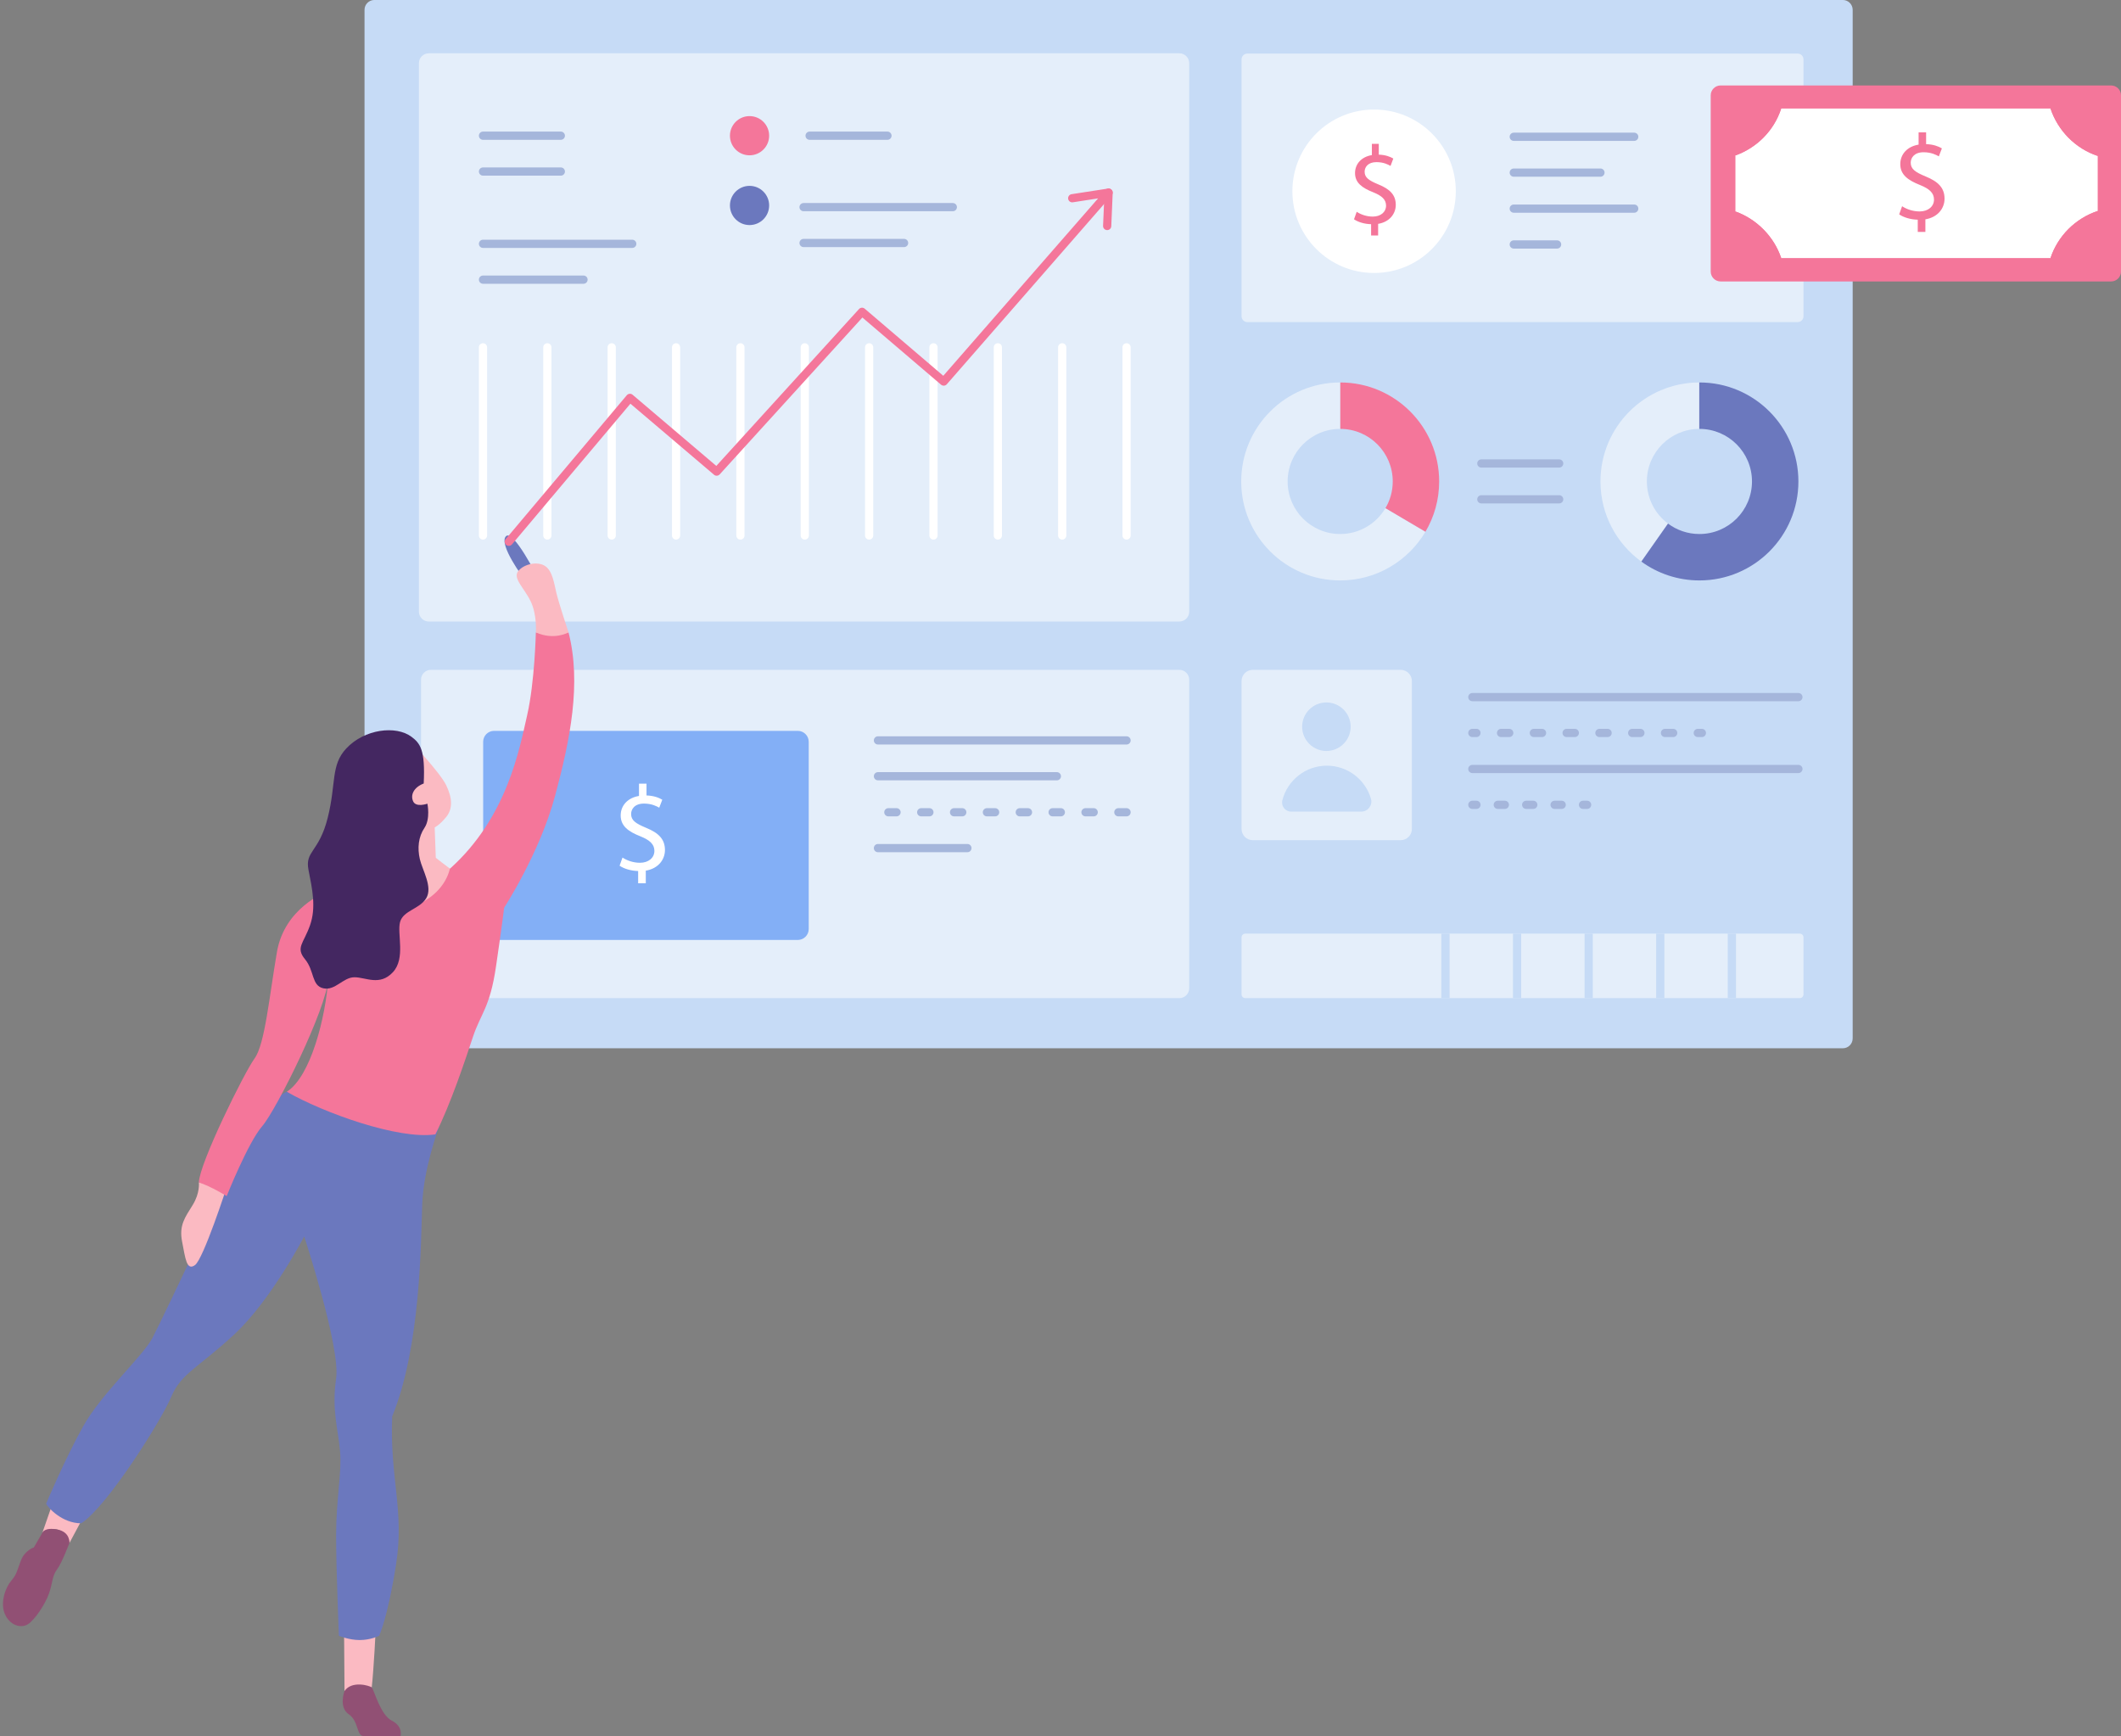 <?xml version="1.0" encoding="UTF-8"?><svg xmlns="http://www.w3.org/2000/svg" xmlns:xlink="http://www.w3.org/1999/xlink" height="409.8" preserveAspectRatio="xMidYMid meet" version="1.0" viewBox="-0.7 -0.0 500.7 409.8" width="500.7" zoomAndPan="magnify"><rect x="-0.7" y="-0.0" width="500.7" height="409.8" fill="#808080" stroke="none"/><defs><clipPath id="a"><path d="M 80 397 L 94 397 L 94 409.781 L 80 409.781 Z M 80 397"/></clipPath></defs><g><g id="change1_1"><path d="M 434.34 247.438 L 87.668 247.438 C 86.395 247.438 85.352 246.395 85.352 245.121 L 85.352 2.312 C 85.352 1.039 86.395 -0.004 87.668 -0.004 L 434.34 -0.004 C 435.613 -0.004 436.656 1.039 436.656 2.312 L 436.656 245.121 C 436.656 246.395 435.613 247.438 434.34 247.438" fill="#c6dbf6"/></g><g id="change2_1"><path d="M 277.707 235.602 L 101.02 235.602 C 99.738 235.602 98.691 234.555 98.691 233.277 L 98.691 160.434 C 98.691 159.156 99.738 158.109 101.02 158.109 L 277.707 158.109 C 278.988 158.109 280.035 159.156 280.035 160.434 L 280.035 233.277 C 280.035 234.555 278.988 235.602 277.707 235.602" fill="#e4eefa"/></g><g id="change2_2"><path d="M 424.164 235.602 L 293.273 235.602 C 292.785 235.602 292.391 235.207 292.391 234.723 L 292.391 221.258 C 292.391 220.77 292.785 220.375 293.273 220.375 L 424.164 220.375 C 424.648 220.375 425.047 220.77 425.047 221.258 L 425.047 234.723 C 425.047 235.207 424.648 235.602 424.164 235.602" fill="#e4eefa"/></g><g id="change2_3"><path d="M 329.953 198.32 L 295.035 198.32 C 293.578 198.32 292.391 197.129 292.391 195.672 L 292.391 160.754 C 292.391 159.301 293.578 158.109 295.035 158.109 L 329.953 158.109 C 331.41 158.109 332.602 159.301 332.602 160.754 L 332.602 195.672 C 332.602 197.129 331.41 198.32 329.953 198.32" fill="#e4eefa"/></g><g id="change3_1"><path d="M 11.648 355.059 L 9.312 361.777 C 9.312 361.777 11.43 360.168 13.621 361.34 C 15.812 362.508 15.664 364.262 15.664 364.262 L 19.391 357.32 L 11.648 355.059" fill="#fbbac2"/></g><g id="change3_2"><path d="M 80.527 385.195 L 80.629 399.215 C 80.629 399.215 82.637 397.305 87.059 398.309 C 87.559 393.688 87.996 384.66 87.996 384.66 L 80.527 385.195" fill="#fbbac2"/></g><g id="change3_3"><path d="M 96.141 174.93 C 96.141 174.93 103.137 182.277 104.625 185.34 C 106.113 188.398 106.199 190.938 104.625 192.859 C 103.051 194.785 101.914 195.309 101.914 195.309 L 102.176 202.48 C 102.176 202.48 104.852 204.586 105.996 205.359 C 108.516 207.062 105.41 214.375 103.312 216.648 C 101.215 218.926 90.895 223.996 90.895 223.996 C 90.895 223.996 88.184 180.441 96.141 174.93" fill="#fbbac2"/></g><g id="change4_1"><path d="M 102.961 265.945 C 102.961 265.945 99.277 275.695 98.969 284.309 C 98.66 292.926 98.656 317.859 91.887 334.32 C 91.27 348.785 94.805 356.453 92.805 369.223 C 90.805 381.992 88.801 386.121 88.801 386.121 C 88.801 386.121 86.789 387.125 84.227 387.125 C 81.66 387.125 79.309 386.121 79.309 386.121 C 79.309 386.121 78.648 370.945 78.648 362.332 C 78.648 353.715 80.031 347.715 79.57 342.484 C 79.109 337.25 77.57 332.789 78.648 325.406 C 79.723 318.02 71.109 291.863 71.109 291.863 C 71.109 291.863 63.262 306.941 54.645 314.941 C 46.027 322.941 42.027 324.176 39.723 329.715 C 37.414 335.25 24.645 355.562 18.488 359.562 C 13.961 359.594 10.574 355.809 10.18 354.945 C 10.18 354.945 14.641 344.328 18.949 336.637 C 23.258 328.945 32.953 320.176 35.258 315.867 C 37.566 311.559 57.875 268.477 57.875 268.477 C 57.875 268.477 62.586 259.551 67 257.703 C 71.414 255.859 86.094 268.121 102.961 265.945" fill="#6b78be"/></g><g id="change3_4"><path d="M 46.242 279.109 C 46.242 279.109 46.574 281.551 44.777 284.453 C 42.98 287.355 41.531 289.219 42.289 293.09 C 43.051 296.961 43.328 300.066 45.332 298.617 C 47.332 297.164 52.859 280.102 52.859 280.102 L 46.242 279.109" fill="#fbbac2"/></g><g id="change2_4"><path d="M 277.707 146.707 L 100.52 146.707 C 99.238 146.707 98.191 145.66 98.191 144.383 L 98.191 14.91 C 98.191 13.629 99.238 12.582 100.52 12.582 L 277.707 12.582 C 278.988 12.582 280.035 13.629 280.035 14.91 L 280.035 144.383 C 280.035 145.66 278.988 146.707 277.707 146.707" fill="#e4eefa"/></g><g id="change2_5"><path d="M 423.68 76.027 L 293.758 76.027 C 293.004 76.027 292.391 75.41 292.391 74.66 L 292.391 14.016 C 292.391 13.266 293.004 12.648 293.758 12.648 L 423.68 12.648 C 424.43 12.648 425.047 13.266 425.047 14.016 L 425.047 74.66 C 425.047 75.41 424.43 76.027 423.68 76.027" fill="#e4eefa"/></g><g id="change5_1"><path d="M 143.703 127.371 C 143.168 127.371 142.734 126.938 142.734 126.402 L 142.734 81.984 C 142.734 81.449 143.168 81.016 143.703 81.016 C 144.238 81.016 144.676 81.449 144.676 81.984 L 144.676 126.402 C 144.676 126.938 144.238 127.371 143.703 127.371" fill="#fff"/></g><g id="change5_2"><path d="M 128.512 127.371 C 127.977 127.371 127.543 126.938 127.543 126.402 L 127.543 81.984 C 127.543 81.449 127.977 81.016 128.512 81.016 C 129.047 81.016 129.48 81.449 129.48 81.984 L 129.48 126.402 C 129.48 126.938 129.047 127.371 128.512 127.371" fill="#fff"/></g><g id="change5_3"><path d="M 113.32 127.371 C 112.785 127.371 112.352 126.938 112.352 126.402 L 112.352 81.984 C 112.352 81.449 112.785 81.016 113.32 81.016 C 113.855 81.016 114.289 81.449 114.289 81.984 L 114.289 126.402 C 114.289 126.938 113.855 127.371 113.32 127.371" fill="#fff"/></g><g id="change5_4"><path d="M 158.898 127.371 C 158.363 127.371 157.93 126.938 157.93 126.402 L 157.93 81.984 C 157.93 81.449 158.363 81.016 158.898 81.016 C 159.434 81.016 159.867 81.449 159.867 81.984 L 159.867 126.402 C 159.867 126.938 159.434 127.371 158.898 127.371" fill="#fff"/></g><g id="change5_5"><path d="M 174.09 127.371 C 173.555 127.371 173.121 126.938 173.121 126.402 L 173.121 81.984 C 173.121 81.449 173.555 81.016 174.09 81.016 C 174.625 81.016 175.059 81.449 175.059 81.984 L 175.059 126.402 C 175.059 126.938 174.625 127.371 174.09 127.371" fill="#fff"/></g><g id="change5_6"><path d="M 189.281 127.371 C 188.746 127.371 188.312 126.938 188.312 126.402 L 188.312 81.984 C 188.312 81.449 188.746 81.016 189.281 81.016 C 189.816 81.016 190.254 81.449 190.254 81.984 L 190.254 126.402 C 190.254 126.938 189.816 127.371 189.281 127.371" fill="#fff"/></g><g id="change5_7"><path d="M 204.477 127.371 C 203.941 127.371 203.504 126.938 203.504 126.402 L 203.504 81.984 C 203.504 81.449 203.941 81.016 204.477 81.016 C 205.012 81.016 205.445 81.449 205.445 81.984 L 205.445 126.402 C 205.445 126.938 205.012 127.371 204.477 127.371" fill="#fff"/></g><g id="change6_1"><path d="M 187.637 221.871 L 115.93 221.871 C 114.516 221.871 113.359 220.715 113.359 219.301 L 113.359 175.086 C 113.359 173.672 114.516 172.516 115.93 172.516 L 187.637 172.516 C 189.051 172.516 190.211 173.672 190.211 175.086 L 190.211 219.301 C 190.211 220.715 189.051 221.871 187.637 221.871" fill="#83aff6"/></g><g id="change5_8"><path d="M 219.668 127.371 C 219.133 127.371 218.699 126.938 218.699 126.402 L 218.699 81.984 C 218.699 81.449 219.133 81.016 219.668 81.016 C 220.203 81.016 220.637 81.449 220.637 81.984 L 220.637 126.402 C 220.637 126.938 220.203 127.371 219.668 127.371" fill="#fff"/></g><g id="change5_9"><path d="M 234.859 127.371 C 234.324 127.371 233.891 126.938 233.891 126.402 L 233.891 81.984 C 233.891 81.449 234.324 81.016 234.859 81.016 C 235.395 81.016 235.828 81.449 235.828 81.984 L 235.828 126.402 C 235.828 126.938 235.395 127.371 234.859 127.371" fill="#fff"/></g><g id="change5_10"><path d="M 250.055 127.371 C 249.516 127.371 249.082 126.938 249.082 126.402 L 249.082 81.984 C 249.082 81.449 249.516 81.016 250.055 81.016 C 250.59 81.016 251.023 81.449 251.023 81.984 L 251.023 126.402 C 251.023 126.938 250.59 127.371 250.055 127.371" fill="#fff"/></g><g id="change5_11"><path d="M 265.246 127.371 C 264.711 127.371 264.277 126.938 264.277 126.402 L 264.277 81.984 C 264.277 81.449 264.711 81.016 265.246 81.016 C 265.781 81.016 266.215 81.449 266.215 81.984 L 266.215 126.402 C 266.215 126.938 265.781 127.371 265.246 127.371" fill="#fff"/></g><g id="change4_2"><path d="M 122.949 136.539 C 122.949 136.539 117 128.609 118.699 126.625 C 120.398 124.645 126.348 136.539 126.348 136.539 L 122.949 136.539" fill="#6b78be"/></g><g id="change7_1"><path d="M 76.156 210.645 C 76.156 210.645 66.484 214.254 64.68 224.695 C 62.875 235.141 61.844 246.488 59.395 249.84 C 56.945 253.191 46.371 274.598 46.242 279.109 C 49.078 280.012 52.816 282.332 52.816 282.332 C 52.816 282.332 57.844 269.695 61.199 265.828 C 64.551 261.961 76.414 238.105 76.801 231.016 C 76.156 240.168 72.672 254.094 67 257.703 C 75.77 262.734 93.434 269.051 102.07 267.762 C 105.684 260.672 109.164 250.098 110.969 244.684 C 112.773 239.266 114.965 237.848 116.383 228.18 C 117.801 218.508 118.316 214.254 118.316 214.254 C 118.316 214.254 126.699 201.359 130.309 187.949 C 133.922 174.539 136.586 161.258 133.512 149.27 C 126.312 149.527 125.797 149.27 125.797 149.27 C 125.797 149.27 125.539 161 123.734 168.867 C 121.93 176.73 119.047 192.938 105.508 205.059 C 103.574 213.055 91.758 219.539 76.156 210.645" fill="#f4769a"/></g><g id="change8_1"><path d="M 96.438 173.914 C 98.461 175.438 99.719 176.934 99.324 184.938 C 96.961 185.855 96.145 187.645 96.832 189.156 C 97.52 190.664 100.195 189.703 100.195 189.703 C 100.195 189.703 100.949 193.273 99.508 195.402 C 98.066 197.527 97.801 200.203 98.414 202.812 C 99.027 205.422 101.5 209.402 99.922 212.008 C 98.344 214.617 94.5 214.891 93.742 217.637 C 92.988 220.383 95.117 226.215 92.027 229.508 C 88.941 232.801 85.645 230.676 82.969 230.676 C 80.293 230.676 78.441 233.898 75.629 233.281 C 72.812 232.664 73.566 229.164 71.305 226.422 C 69.039 223.676 70.961 222.715 72.469 218.461 C 73.98 214.203 73.02 209.883 72.129 205.352 C 71.234 200.824 74.598 201.234 76.656 193.066 C 78.715 184.902 77.316 180.656 81.047 176.664 C 85.352 172.066 92.781 171.176 96.438 173.914" fill="#442761"/></g><g id="change7_2"><path d="M 119.414 128.852 C 119.191 128.852 118.973 128.773 118.789 128.621 C 118.379 128.277 118.328 127.664 118.672 127.258 L 147.266 93.293 C 147.434 93.098 147.672 92.973 147.926 92.953 C 148.184 92.93 148.438 93.012 148.637 93.18 L 168.398 109.977 L 202.082 72.949 C 202.434 72.562 203.031 72.523 203.43 72.863 L 221.98 88.703 L 258.527 46.828 L 252.566 47.75 C 252.035 47.832 251.539 47.469 251.457 46.941 C 251.379 46.41 251.738 45.914 252.27 45.836 L 260.855 44.508 C 261.258 44.445 261.656 44.641 261.852 44.996 C 262.051 45.355 262.004 45.797 261.734 46.102 L 222.812 90.703 C 222.461 91.102 221.855 91.148 221.449 90.801 L 202.883 74.949 L 169.199 111.973 C 168.848 112.359 168.254 112.398 167.855 112.059 L 148.121 95.289 L 120.156 128.504 C 119.965 128.734 119.688 128.852 119.414 128.852" fill="#f4769a"/></g><g id="change3_5"><path d="M 125.797 149.27 C 125.797 149.27 126.125 145.102 124.551 141.891 C 122.98 138.684 120.273 136.48 121.656 134.781 C 123.043 133.082 126.188 132.453 127.949 133.586 C 129.711 134.719 130.09 137.613 130.656 140.004 C 131.223 142.395 133.512 149.27 133.512 149.27 C 133.512 149.27 130.125 151.234 125.797 149.27" fill="#fbbac2"/></g><g id="change9_2"><path d="M 9.312 361.777 L 7.289 365.266 C 7.289 365.266 5.199 365.914 4.262 368.289 C 3.324 370.668 3.324 371.531 1.957 373.117 C 0.59 374.703 -0.707 378.305 0.445 380.969 C 1.598 383.637 4.191 384.426 5.848 383.418 C 7.504 382.41 10.027 378.594 10.891 376.07 C 11.754 373.551 11.609 371.965 12.766 370.453 C 13.914 368.938 15.664 364.262 15.664 364.262 C 15.664 364.262 15.98 361.656 12.879 361.043 C 9.777 360.43 9.312 361.777 9.312 361.777" fill="#915074"/></g><g clip-path="url(#a)" id="change9_1"><path d="M 80.594 399.215 C 80.594 399.215 79.223 403.008 81.613 404.625 C 84.008 406.242 83.441 409.781 85.125 409.781 C 86.805 409.781 93.852 409.781 93.852 409.781 C 93.852 409.781 94.508 407.512 91.789 406.152 C 89.074 404.793 87.566 398.746 87.059 398.309 C 86.547 397.871 82.27 396.609 80.594 399.215" fill="#915074"/></g><g id="change7_3"><path d="M 497.672 66.434 L 405.473 66.434 C 404.195 66.434 403.145 65.387 403.145 64.105 L 403.145 22.5 C 403.145 21.219 404.195 20.172 405.473 20.172 L 497.672 20.172 C 498.953 20.172 500 21.219 500 22.5 L 500 64.105 C 500 65.387 498.953 66.434 497.672 66.434" fill="#f4769a"/></g><g id="change5_12"><path d="M 494.5 49.797 L 494.5 36.809 C 489.262 35.074 485.094 30.852 483.359 25.617 L 419.785 25.617 C 418.094 30.852 414.02 34.887 408.98 36.688 L 408.98 49.918 C 414.02 51.719 418.094 55.867 419.785 60.91 L 483.359 60.91 C 485.094 55.676 489.262 51.531 494.5 49.797" fill="#fff"/></g><g id="change7_4"><path d="M 419.785 25.617 L 410.887 25.617 C 409.836 25.617 408.98 26.504 408.98 27.555 L 408.98 36.688 C 414.02 34.887 418.094 30.852 419.785 25.617" fill="#f4769a"/></g><g id="change7_5"><path d="M 408.98 49.918 L 408.98 59.055 C 408.98 60.105 409.836 60.91 410.887 60.91 L 419.785 60.91 C 418.094 55.867 414.02 51.719 408.98 49.918" fill="#f4769a"/></g><g id="change7_6"><path d="M 494.5 36.809 L 494.5 27.555 C 494.5 26.504 493.664 25.617 492.613 25.617 L 483.359 25.617 C 485.094 30.852 489.262 35.074 494.5 36.809" fill="#f4769a"/></g><g id="change7_7"><path d="M 494.5 59.055 L 494.5 49.797 C 489.262 51.531 485.094 55.676 483.359 60.91 L 492.613 60.91 C 493.664 60.91 494.5 60.105 494.5 59.055" fill="#f4769a"/></g><g id="change10_1"><path d="M 385.09 33.254 L 356.648 33.254 C 356.113 33.254 355.68 32.82 355.68 32.285 C 355.68 31.75 356.113 31.316 356.648 31.316 L 385.09 31.316 C 385.625 31.316 386.059 31.75 386.059 32.285 C 386.059 32.82 385.625 33.254 385.09 33.254" fill="#a5b6db"/></g><g id="change10_2"><path d="M 377.117 41.715 L 356.648 41.715 C 356.113 41.715 355.68 41.277 355.68 40.742 C 355.68 40.207 356.113 39.773 356.648 39.773 L 377.117 39.773 C 377.652 39.773 378.086 40.207 378.086 40.742 C 378.086 41.277 377.652 41.715 377.117 41.715" fill="#a5b6db"/></g><g id="change10_3"><path d="M 385.09 50.215 L 356.648 50.215 C 356.113 50.215 355.68 49.781 355.68 49.246 C 355.68 48.711 356.113 48.277 356.648 48.277 L 385.09 48.277 C 385.625 48.277 386.059 48.711 386.059 49.246 C 386.059 49.781 385.625 50.215 385.09 50.215" fill="#a5b6db"/></g><g id="change10_4"><path d="M 366.883 58.676 L 356.648 58.676 C 356.113 58.676 355.68 58.242 355.68 57.703 C 355.68 57.168 356.113 56.734 356.648 56.734 L 366.883 56.734 C 367.418 56.734 367.852 57.168 367.852 57.703 C 367.852 58.242 367.418 58.676 366.883 58.676" fill="#a5b6db"/></g><g id="change10_5"><path d="M 265.246 175.738 L 206.555 175.738 C 206.02 175.738 205.586 175.305 205.586 174.77 C 205.586 174.234 206.02 173.801 206.555 173.801 L 265.246 173.801 C 265.781 173.801 266.215 174.234 266.215 174.77 C 266.215 175.305 265.781 175.738 265.246 175.738" fill="#a5b6db"/></g><g id="change10_6"><path d="M 248.793 184.195 L 206.555 184.195 C 206.02 184.195 205.586 183.762 205.586 183.227 C 205.586 182.691 206.02 182.258 206.555 182.258 L 248.793 182.258 C 249.328 182.258 249.762 182.691 249.762 183.227 C 249.762 183.762 249.328 184.195 248.793 184.195" fill="#a5b6db"/></g><g id="change10_7"><path d="M 210.945 192.699 L 209.008 192.699 C 208.473 192.699 208.039 192.266 208.039 191.73 C 208.039 191.195 208.473 190.762 209.008 190.762 L 210.945 190.762 C 211.48 190.762 211.914 191.195 211.914 191.73 C 211.914 192.266 211.48 192.699 210.945 192.699 Z M 218.703 192.699 L 216.766 192.699 C 216.23 192.699 215.797 192.266 215.797 191.73 C 215.797 191.195 216.23 190.762 216.766 190.762 L 218.703 190.762 C 219.238 190.762 219.672 191.195 219.672 191.73 C 219.672 192.266 219.238 192.699 218.703 192.699 Z M 226.461 192.699 L 224.52 192.699 C 223.984 192.699 223.551 192.266 223.551 191.73 C 223.551 191.195 223.984 190.762 224.52 190.762 L 226.461 190.762 C 226.996 190.762 227.43 191.195 227.43 191.73 C 227.43 192.266 226.996 192.699 226.461 192.699 Z M 234.219 192.699 L 232.277 192.699 C 231.742 192.699 231.309 192.266 231.309 191.73 C 231.309 191.195 231.742 190.762 232.277 190.762 L 234.219 190.762 C 234.754 190.762 235.188 191.195 235.188 191.73 C 235.188 192.266 234.754 192.699 234.219 192.699 Z M 241.973 192.699 L 240.035 192.699 C 239.5 192.699 239.066 192.266 239.066 191.73 C 239.066 191.195 239.5 190.762 240.035 190.762 L 241.973 190.762 C 242.512 190.762 242.945 191.195 242.945 191.73 C 242.945 192.266 242.512 192.699 241.973 192.699 Z M 249.73 192.699 L 247.793 192.699 C 247.258 192.699 246.82 192.266 246.82 191.73 C 246.82 191.195 247.258 190.762 247.793 190.762 L 249.73 190.762 C 250.266 190.762 250.699 191.195 250.699 191.73 C 250.699 192.266 250.266 192.699 249.73 192.699 Z M 257.488 192.699 L 255.551 192.699 C 255.016 192.699 254.578 192.266 254.578 191.73 C 254.578 191.195 255.016 190.762 255.551 190.762 L 257.488 190.762 C 258.023 190.762 258.457 191.195 258.457 191.73 C 258.457 192.266 258.023 192.699 257.488 192.699 Z M 265.246 192.699 L 263.305 192.699 C 262.77 192.699 262.336 192.266 262.336 191.73 C 262.336 191.195 262.77 190.762 263.305 190.762 L 265.246 190.762 C 265.781 190.762 266.215 191.195 266.215 191.73 C 266.215 192.266 265.781 192.699 265.246 192.699" fill="#a5b6db"/></g><g id="change10_8"><path d="M 227.676 201.16 L 206.555 201.16 C 206.02 201.16 205.586 200.727 205.586 200.191 C 205.586 199.652 206.02 199.219 206.555 199.219 L 227.676 199.219 C 228.211 199.219 228.645 199.652 228.645 200.191 C 228.645 200.727 228.211 201.16 227.676 201.16" fill="#a5b6db"/></g><g id="change10_9"><path d="M 423.844 165.52 L 346.875 165.52 C 346.34 165.52 345.902 165.086 345.902 164.551 C 345.902 164.016 346.34 163.582 346.875 163.582 L 423.844 163.582 C 424.383 163.582 424.816 164.016 424.816 164.551 C 424.816 165.086 424.383 165.52 423.844 165.52" fill="#a5b6db"/></g><g id="change10_10"><path d="M 401.062 173.98 L 400.094 173.98 C 399.555 173.98 399.121 173.547 399.121 173.012 C 399.121 172.473 399.555 172.039 400.094 172.039 L 401.062 172.039 C 401.598 172.039 402.031 172.473 402.031 173.012 C 402.031 173.547 401.598 173.98 401.062 173.98" fill="#a5b6db"/></g><g id="change10_11"><path d="M 355.586 173.98 L 353.648 173.98 C 353.113 173.98 352.68 173.547 352.68 173.012 C 352.68 172.473 353.113 172.039 353.648 172.039 L 355.586 172.039 C 356.117 172.039 356.555 172.473 356.555 173.012 C 356.555 173.547 356.117 173.98 355.586 173.98 Z M 363.324 173.98 L 361.391 173.98 C 360.855 173.98 360.422 173.547 360.422 173.012 C 360.422 172.473 360.855 172.039 361.391 172.039 L 363.324 172.039 C 363.859 172.039 364.293 172.473 364.293 173.012 C 364.293 173.547 363.859 173.98 363.324 173.98 Z M 371.066 173.98 L 369.129 173.98 C 368.594 173.98 368.16 173.547 368.16 173.012 C 368.16 172.473 368.594 172.039 369.129 172.039 L 371.066 172.039 C 371.602 172.039 372.035 172.473 372.035 173.012 C 372.035 173.547 371.602 173.98 371.066 173.98 Z M 378.805 173.98 L 376.871 173.98 C 376.336 173.98 375.902 173.547 375.902 173.012 C 375.902 172.473 376.336 172.039 376.871 172.039 L 378.805 172.039 C 379.34 172.039 379.773 172.473 379.773 173.012 C 379.773 173.547 379.34 173.98 378.805 173.98 Z M 386.547 173.98 L 384.609 173.98 C 384.074 173.98 383.641 173.547 383.641 173.012 C 383.641 172.473 384.074 172.039 384.609 172.039 L 386.547 172.039 C 387.082 172.039 387.516 172.473 387.516 173.012 C 387.516 173.547 387.082 173.98 386.547 173.98 Z M 394.285 173.98 L 392.352 173.98 C 391.816 173.98 391.383 173.547 391.383 173.012 C 391.383 172.473 391.816 172.039 392.352 172.039 L 394.285 172.039 C 394.82 172.039 395.258 172.473 395.258 173.012 C 395.258 173.547 394.82 173.98 394.285 173.98" fill="#a5b6db"/></g><g id="change10_12"><path d="M 347.844 173.98 L 346.875 173.98 C 346.34 173.98 345.902 173.547 345.902 173.012 C 345.902 172.473 346.34 172.039 346.875 172.039 L 347.844 172.039 C 348.379 172.039 348.812 172.473 348.812 173.012 C 348.812 173.547 348.379 173.98 347.844 173.98" fill="#a5b6db"/></g><g id="change10_13"><path d="M 423.844 182.48 L 346.875 182.48 C 346.34 182.48 345.902 182.047 345.902 181.512 C 345.902 180.977 346.34 180.543 346.875 180.543 L 423.844 180.543 C 424.383 180.543 424.816 180.977 424.816 181.512 C 424.816 182.047 424.383 182.48 423.844 182.48" fill="#a5b6db"/></g><g id="change10_14"><path d="M 373.969 190.941 L 372.996 190.941 C 372.461 190.941 372.027 190.508 372.027 189.973 C 372.027 189.438 372.461 189.004 372.996 189.004 L 373.969 189.004 C 374.504 189.004 374.938 189.438 374.938 189.973 C 374.938 190.508 374.504 190.941 373.969 190.941" fill="#a5b6db"/></g><g id="change10_15"><path d="M 354.551 190.941 L 352.875 190.941 C 352.34 190.941 351.906 190.508 351.906 189.973 C 351.906 189.438 352.34 189.004 352.875 189.004 L 354.551 189.004 C 355.086 189.004 355.52 189.438 355.52 189.973 C 355.52 190.508 355.086 190.941 354.551 190.941 Z M 361.258 190.941 L 359.582 190.941 C 359.047 190.941 358.613 190.508 358.613 189.973 C 358.613 189.438 359.047 189.004 359.582 189.004 L 361.258 189.004 C 361.797 189.004 362.23 189.438 362.23 189.973 C 362.23 190.508 361.797 190.941 361.258 190.941 Z M 367.969 190.941 L 366.289 190.941 C 365.754 190.941 365.32 190.508 365.32 189.973 C 365.32 189.438 365.754 189.004 366.289 189.004 L 367.969 189.004 C 368.504 189.004 368.938 189.438 368.938 189.973 C 368.938 190.508 368.504 190.941 367.969 190.941" fill="#a5b6db"/></g><g id="change10_16"><path d="M 347.844 190.941 L 346.875 190.941 C 346.34 190.941 345.902 190.508 345.902 189.973 C 345.902 189.438 346.34 189.004 346.875 189.004 L 347.844 189.004 C 348.379 189.004 348.812 189.438 348.812 189.973 C 348.812 190.508 348.379 190.941 347.844 190.941" fill="#a5b6db"/></g><g id="change10_17"><path d="M 367.371 110.371 L 348.996 110.371 C 348.461 110.371 348.027 109.938 348.027 109.402 C 348.027 108.867 348.461 108.434 348.996 108.434 L 367.371 108.434 C 367.91 108.434 368.344 108.867 368.344 109.402 C 368.344 109.938 367.91 110.371 367.371 110.371" fill="#a5b6db"/></g><g id="change10_18"><path d="M 367.371 118.832 L 348.996 118.832 C 348.461 118.832 348.027 118.398 348.027 117.863 C 348.027 117.324 348.461 116.891 348.996 116.891 L 367.371 116.891 C 367.91 116.891 368.344 117.324 368.344 117.863 C 368.344 118.398 367.91 118.832 367.371 118.832" fill="#a5b6db"/></g><g id="change10_19"><path d="M 131.695 33.004 L 113.32 33.004 C 112.785 33.004 112.352 32.57 112.352 32.035 C 112.352 31.496 112.785 31.062 113.32 31.062 L 131.695 31.062 C 132.23 31.062 132.664 31.496 132.664 32.035 C 132.664 32.57 132.23 33.004 131.695 33.004" fill="#a5b6db"/></g><g id="change10_20"><path d="M 208.801 33.004 L 190.422 33.004 C 189.887 33.004 189.453 32.57 189.453 32.035 C 189.453 31.496 189.887 31.062 190.422 31.062 L 208.801 31.062 C 209.336 31.062 209.77 31.496 209.77 32.035 C 209.77 32.57 209.336 33.004 208.801 33.004" fill="#a5b6db"/></g><g id="change10_21"><path d="M 131.695 41.461 L 113.32 41.461 C 112.785 41.461 112.352 41.027 112.352 40.492 C 112.352 39.957 112.785 39.523 113.32 39.523 L 131.695 39.523 C 132.23 39.523 132.664 39.957 132.664 40.492 C 132.664 41.027 132.23 41.461 131.695 41.461" fill="#a5b6db"/></g><g id="change10_22"><path d="M 148.555 58.52 L 113.32 58.52 C 112.785 58.52 112.352 58.086 112.352 57.551 C 112.352 57.016 112.785 56.582 113.32 56.582 L 148.555 56.582 C 149.09 56.582 149.523 57.016 149.523 57.551 C 149.523 58.086 149.09 58.52 148.555 58.52" fill="#a5b6db"/></g><g id="change10_23"><path d="M 137.051 66.98 L 113.32 66.98 C 112.785 66.98 112.352 66.547 112.352 66.008 C 112.352 65.473 112.785 65.039 113.32 65.039 L 137.051 65.039 C 137.586 65.039 138.02 65.473 138.02 66.008 C 138.02 66.547 137.586 66.98 137.051 66.98" fill="#a5b6db"/></g><g id="change10_24"><path d="M 224.23 49.863 L 188.996 49.863 C 188.461 49.863 188.027 49.43 188.027 48.895 C 188.027 48.359 188.461 47.926 188.996 47.926 L 224.23 47.926 C 224.766 47.926 225.199 48.359 225.199 48.895 C 225.199 49.43 224.766 49.863 224.23 49.863" fill="#a5b6db"/></g><g id="change10_25"><path d="M 212.727 58.324 L 188.996 58.324 C 188.461 58.324 188.027 57.891 188.027 57.355 C 188.027 56.82 188.461 56.387 188.996 56.387 L 212.727 56.387 C 213.262 56.387 213.695 56.82 213.695 57.355 C 213.695 57.891 213.262 58.324 212.727 58.324" fill="#a5b6db"/></g><g id="change2_6"><path d="M 326.359 119.945 C 324.199 123.598 320.227 126.051 315.676 126.051 C 308.824 126.051 303.27 120.496 303.27 113.645 C 303.27 106.789 308.824 101.238 315.676 101.238 L 315.703 101.238 L 315.703 90.277 L 315.676 90.277 C 302.773 90.277 292.312 100.738 292.312 113.645 C 292.312 126.547 302.773 137.008 315.676 137.008 C 324.246 137.008 331.734 132.395 335.801 125.516 L 326.359 119.945" fill="#e4eefa"/></g><g id="change7_8"><path d="M 328.082 113.645 C 328.082 115.945 327.453 118.098 326.359 119.945 L 335.801 125.516 C 337.859 122.035 339.039 117.977 339.039 113.645 C 339.039 100.746 328.594 90.293 315.703 90.277 L 315.703 101.238 C 322.543 101.25 328.082 106.801 328.082 113.645" fill="#f4769a"/></g><g id="change2_7"><path d="M 388.074 113.645 C 388.074 106.805 393.609 101.258 400.445 101.238 L 400.445 90.277 C 387.559 90.297 377.117 100.75 377.117 113.645 C 377.117 121.422 380.918 128.312 386.766 132.559 L 393.062 123.59 C 390.035 121.328 388.074 117.715 388.074 113.645" fill="#e4eefa"/></g><g id="change4_3"><path d="M 423.844 113.645 C 423.844 100.738 413.387 90.277 400.48 90.277 L 400.445 90.277 L 400.445 101.238 L 400.48 101.238 C 407.332 101.238 412.887 106.789 412.887 113.645 C 412.887 120.496 407.332 126.051 400.48 126.051 C 397.699 126.051 395.133 125.133 393.062 123.59 L 386.766 132.559 C 390.617 135.355 395.355 137.008 400.48 137.008 C 413.387 137.008 423.844 126.547 423.844 113.645" fill="#6b78be"/></g><g id="change7_9"><path d="M 452.02 54.746 L 452.02 51.855 C 450.359 51.828 448.641 51.312 447.637 50.598 L 448.324 48.68 C 449.355 49.367 450.844 49.91 452.449 49.91 C 454.48 49.91 455.855 48.734 455.855 47.105 C 455.855 45.531 454.738 44.559 452.621 43.699 C 449.699 42.551 447.895 41.234 447.895 38.746 C 447.895 36.367 449.586 34.566 452.219 34.137 L 452.219 31.242 L 453.992 31.242 L 453.992 34.02 C 455.711 34.078 456.887 34.535 457.715 35.023 L 457 36.91 C 456.398 36.57 455.227 35.938 453.395 35.938 C 451.188 35.938 450.359 37.258 450.359 38.402 C 450.359 39.891 451.418 40.633 453.906 41.664 C 456.855 42.867 458.344 44.355 458.344 46.902 C 458.344 49.164 456.77 51.285 453.82 51.77 L 453.82 54.746 L 452.02 54.746" fill="#f4769a"/></g><g id="change5_13"><path d="M 149.945 208.488 L 149.945 205.598 C 148.285 205.57 146.566 205.055 145.566 204.34 L 146.254 202.422 C 147.281 203.105 148.773 203.652 150.375 203.652 C 152.406 203.652 153.781 202.477 153.781 200.844 C 153.781 199.27 152.664 198.297 150.547 197.438 C 147.629 196.293 145.824 194.977 145.824 192.484 C 145.824 190.109 147.512 188.305 150.145 187.879 L 150.145 184.984 L 151.922 184.984 L 151.922 187.762 C 153.641 187.82 154.812 188.277 155.645 188.766 L 154.926 190.652 C 154.324 190.309 153.152 189.68 151.32 189.68 C 149.113 189.68 148.285 190.996 148.285 192.141 C 148.285 193.633 149.344 194.375 151.836 195.406 C 154.785 196.609 156.273 198.098 156.273 200.645 C 156.273 202.906 154.699 205.023 151.75 205.512 L 151.75 208.488 L 149.945 208.488" fill="#fff"/></g><g id="change5_14"><path d="M 342.969 45.145 C 342.969 55.797 334.332 64.434 323.68 64.434 C 313.023 64.434 304.391 55.797 304.391 45.145 C 304.391 34.488 313.023 25.855 323.68 25.855 C 334.332 25.855 342.969 34.488 342.969 45.145" fill="#fff"/></g><g id="change7_10"><path d="M 322.973 55.578 L 322.973 52.918 C 321.445 52.891 319.863 52.418 318.941 51.758 L 319.574 49.992 C 320.523 50.625 321.895 51.125 323.367 51.125 C 325.238 51.125 326.504 50.047 326.504 48.543 C 326.504 47.094 325.477 46.199 323.527 45.41 C 320.84 44.355 319.18 43.145 319.18 40.852 C 319.18 38.664 320.734 37.004 323.156 36.609 L 323.156 33.949 L 324.789 33.949 L 324.789 36.504 C 326.371 36.555 327.453 36.977 328.215 37.426 L 327.559 39.164 C 327.004 38.848 325.926 38.27 324.238 38.27 C 322.211 38.27 321.445 39.48 321.445 40.535 C 321.445 41.906 322.422 42.59 324.711 43.539 C 327.426 44.645 328.797 46.016 328.797 48.359 C 328.797 50.441 327.348 52.391 324.633 52.84 L 324.633 55.578 L 322.973 55.578" fill="#f4769a"/></g><g id="change7_11"><path d="M 260.672 54.316 L 260.629 54.316 C 260.094 54.293 259.68 53.844 259.699 53.309 L 260.035 45.426 C 260.059 44.891 260.508 44.477 261.043 44.496 C 261.578 44.52 261.996 44.973 261.973 45.508 L 261.637 53.391 C 261.617 53.91 261.188 54.316 260.672 54.316" fill="#f4769a"/></g><g id="change7_12"><path d="M 180.871 32.035 C 180.871 34.59 178.797 36.66 176.242 36.66 C 173.688 36.66 171.617 34.59 171.617 32.035 C 171.617 29.477 173.688 27.406 176.242 27.406 C 178.797 27.406 180.871 29.477 180.871 32.035" fill="#f4769a"/></g><g id="change4_4"><path d="M 180.871 48.496 C 180.871 51.055 178.797 53.125 176.242 53.125 C 173.688 53.125 171.617 51.055 171.617 48.496 C 171.617 45.945 173.688 43.871 176.242 43.871 C 178.797 43.871 180.871 45.945 180.871 48.496" fill="#6b78be"/></g><g id="change1_2"><path d="M 318.148 171.535 C 318.148 174.695 315.586 177.262 312.422 177.262 C 309.258 177.262 306.695 174.695 306.695 171.535 C 306.695 168.371 309.258 165.809 312.422 165.809 C 315.586 165.809 318.148 168.371 318.148 171.535" fill="#c6dbf6"/></g><g id="change1_3"><path d="M 304.094 191.574 C 302.695 191.574 301.684 190.262 302.023 188.906 C 303.211 184.211 307.465 180.734 312.531 180.734 C 317.461 180.734 321.621 184.027 322.938 188.535 C 323.383 190.055 322.242 191.574 320.656 191.574 L 304.094 191.574" fill="#c6dbf6"/></g><g id="change1_4"><path d="M 409.113 235.602 L 407.172 235.602 L 407.172 220.375 L 409.113 220.375 L 409.113 235.602" fill="#c6dbf6"/></g><g id="change1_5"><path d="M 392.211 235.602 L 390.27 235.602 L 390.27 220.375 L 392.211 220.375 L 392.211 235.602" fill="#c6dbf6"/></g><g id="change1_6"><path d="M 375.305 235.602 L 373.367 235.602 L 373.367 220.375 L 375.305 220.375 L 375.305 235.602" fill="#c6dbf6"/></g><g id="change1_7"><path d="M 358.402 235.602 L 356.465 235.602 L 356.465 220.375 L 358.402 220.375 L 358.402 235.602" fill="#c6dbf6"/></g><g id="change1_8"><path d="M 341.5 235.602 L 339.559 235.602 L 339.559 220.375 L 341.5 220.375 L 341.5 235.602" fill="#c6dbf6"/></g></g></svg>
